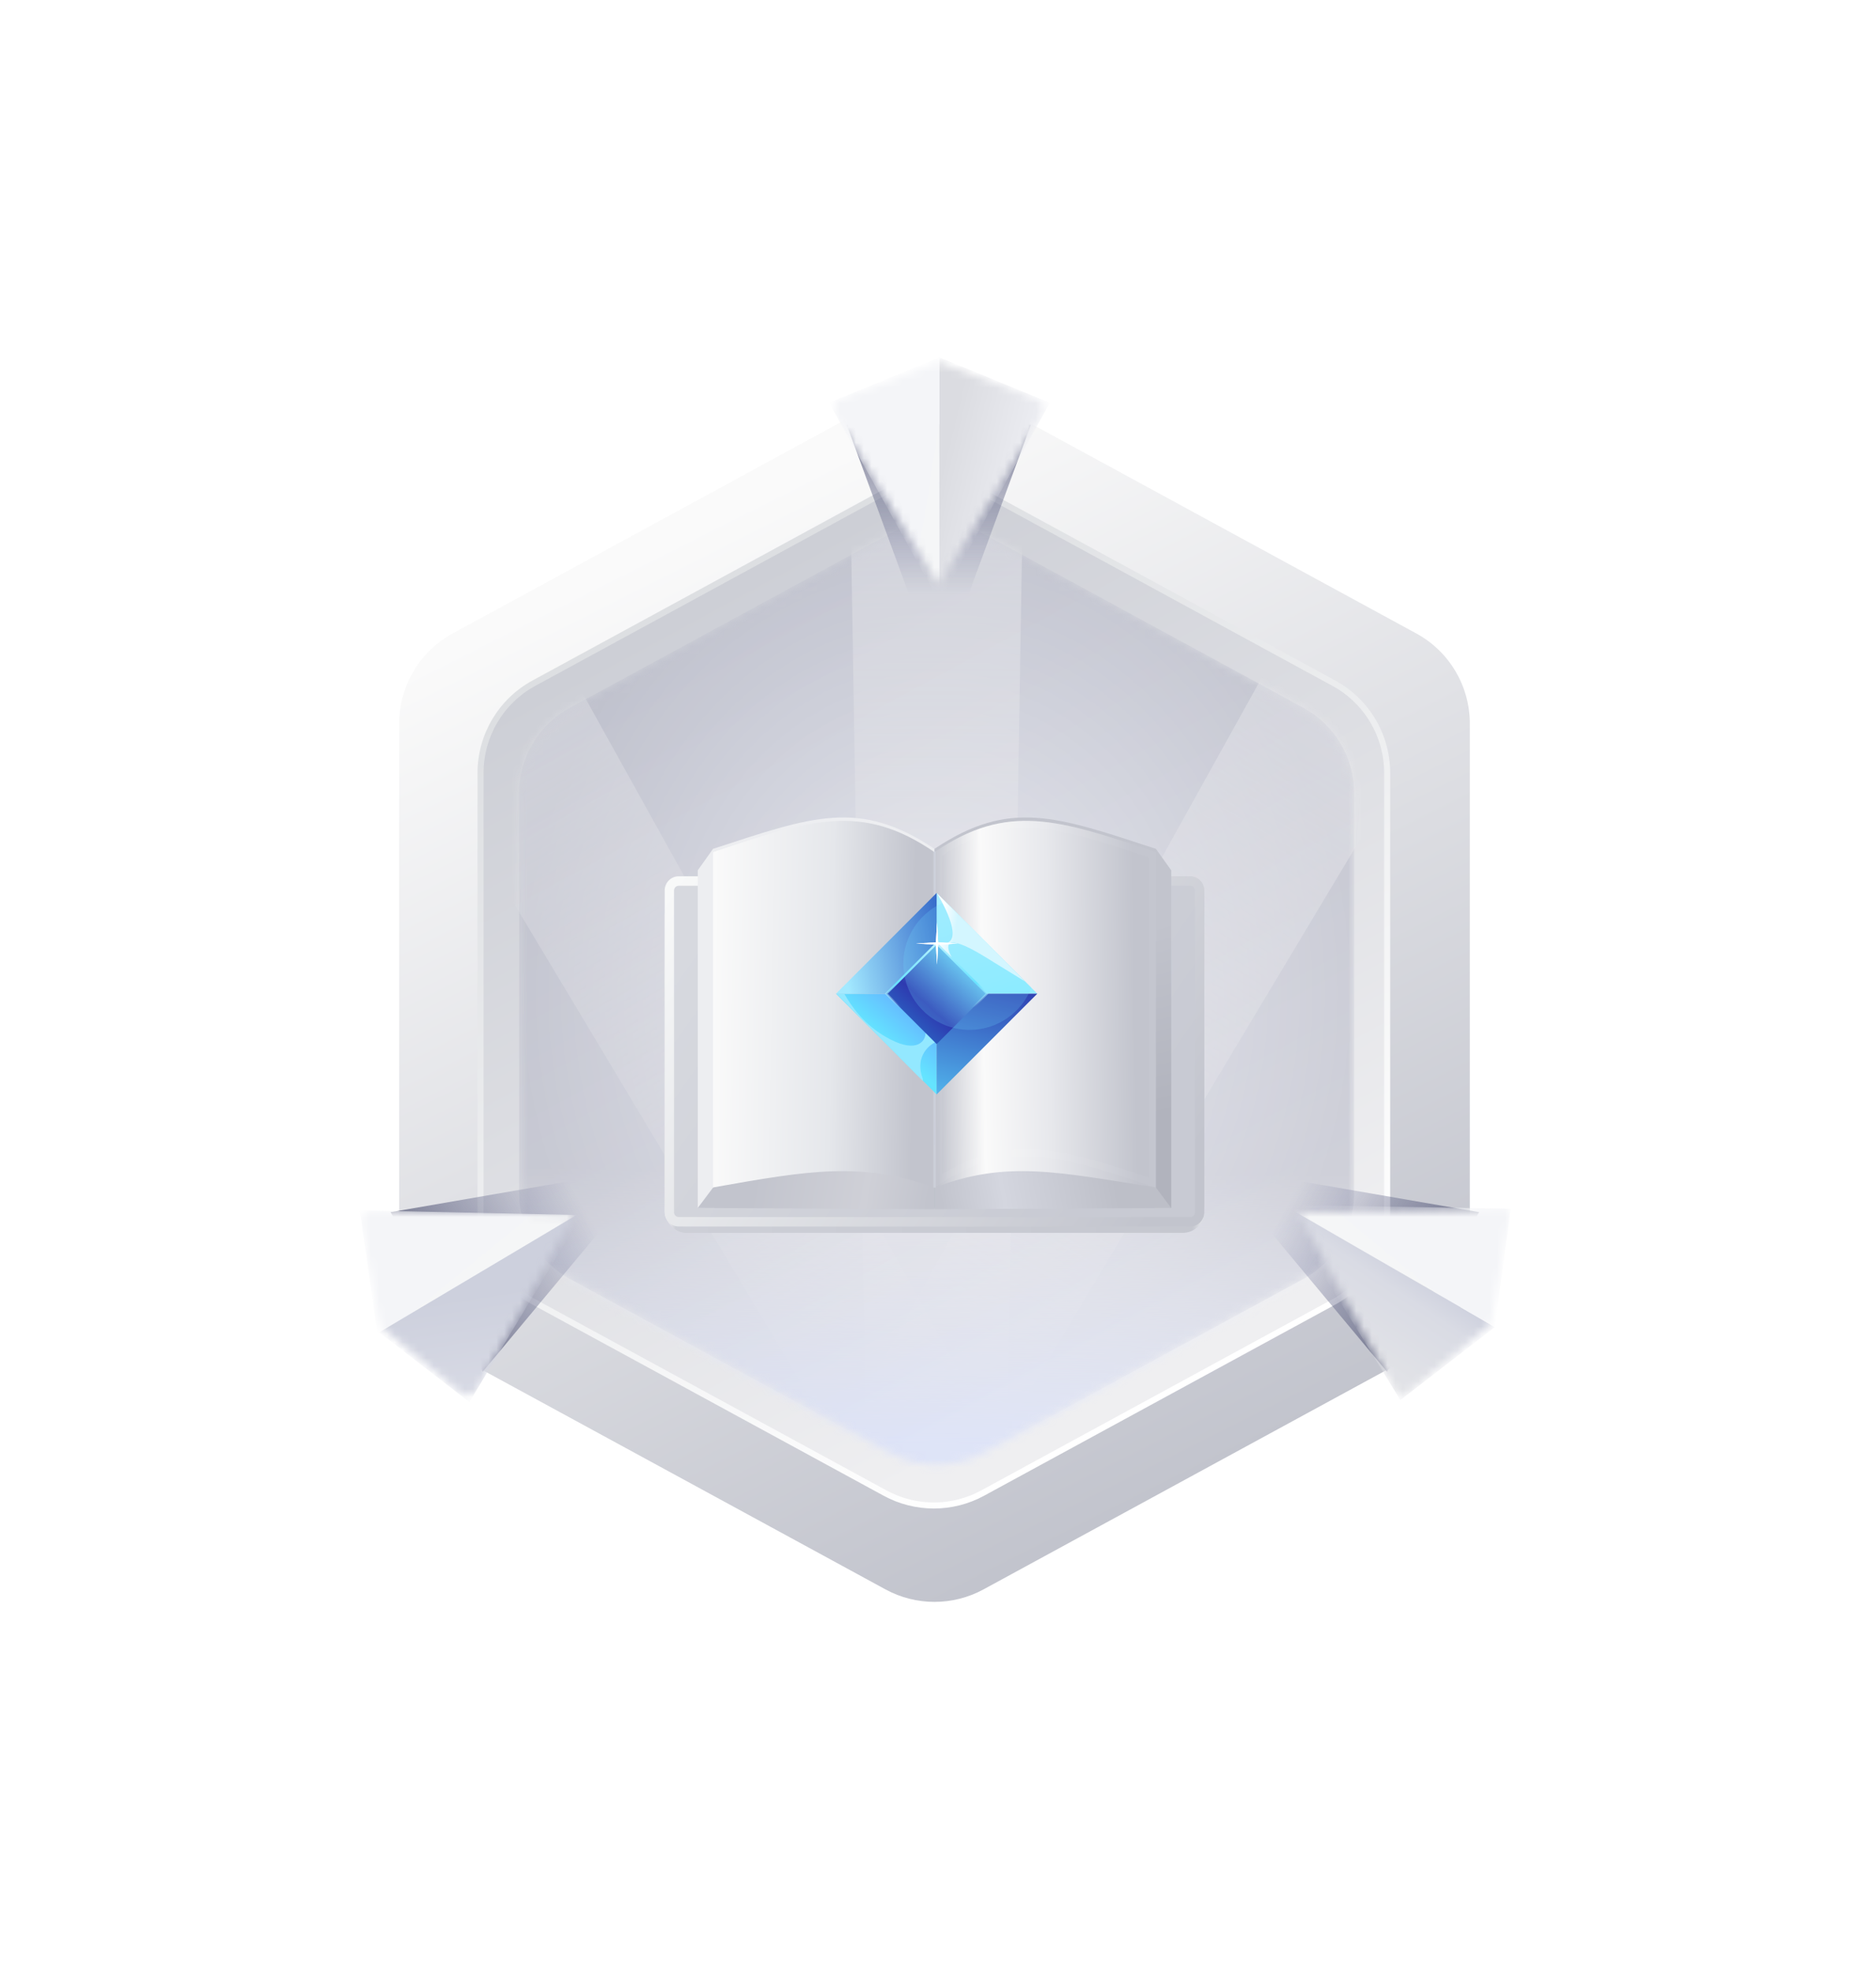<svg width="240" height="252" viewBox="0 0 240 252" fill="none" xmlns="http://www.w3.org/2000/svg">
<g filter="url(#filter0_dd_905_11965)">
<g filter="url(#filter1_d_905_11965)">
<path d="M113.284 47.782L57.915 77.903C53.694 80.199 51.066 84.619 51.066 89.424L51.066 158.484C51.066 163.289 53.694 167.709 57.915 170.005L113.284 200.126C117.192 202.252 121.911 202.252 125.819 200.126L181.188 170.005C185.409 167.709 188.037 163.289 188.037 158.484L188.037 89.424C188.037 84.619 185.409 80.199 181.188 77.903L125.819 47.782C121.911 45.657 117.192 45.657 113.284 47.782Z" fill="url(#paint0_linear_905_11965)"/>
<path d="M113.226 59.823L68.299 84.263C64.094 86.551 61.477 90.954 61.477 95.741L61.477 151.891C61.477 156.678 64.094 161.082 68.299 163.369L113.226 187.809C117.119 189.927 121.821 189.927 125.714 187.809L170.641 163.369C174.846 161.082 177.463 156.678 177.463 151.891L177.463 95.741C177.463 90.954 174.846 86.551 170.641 84.263L125.714 59.823C121.821 57.706 117.119 57.706 113.226 59.823Z" fill="url(#paint1_linear_905_11965)"/>
<g filter="url(#filter2_f_905_11965)">
<path d="M113.226 59.823L68.299 84.263C64.094 86.551 61.477 90.954 61.477 95.741L61.477 151.891C61.477 156.678 64.094 161.082 68.299 163.369L113.226 187.809C117.119 189.927 121.821 189.927 125.714 187.809L170.641 163.369C174.846 161.082 177.463 156.678 177.463 151.891L177.463 95.741C177.463 90.954 174.846 86.551 170.641 84.263L125.714 59.823C121.821 57.706 117.119 57.706 113.226 59.823Z" stroke="url(#paint2_linear_905_11965)" stroke-width="0.772"/>
</g>
<g opacity="0.5">
<mask id="mask0_905_11965" style="mask-type:alpha" maskUnits="userSpaceOnUse" x="66" y="63" width="108" height="122">
<path d="M113.89 65.131L72.901 87.409C68.899 89.584 66.407 93.774 66.407 98.329L66.407 149.516C66.407 154.071 68.899 158.261 72.901 160.437L113.89 182.714C117.592 184.726 122.06 184.726 125.761 182.714L166.75 160.437C170.752 158.261 173.244 154.071 173.244 149.516L173.244 98.329C173.244 93.774 170.752 89.584 166.75 87.409L125.761 65.131C122.06 63.12 117.592 63.12 113.89 65.131Z" fill="#A6D3DE"/>
</mask>
<g mask="url(#mask0_905_11965)">
<path d="M113.89 65.131L72.901 87.409C68.899 89.584 66.407 93.774 66.407 98.329L66.407 149.516C66.407 154.071 68.899 158.261 72.901 160.437L113.89 182.714C117.592 184.726 122.06 184.726 125.761 182.714L166.75 160.437C170.752 158.261 173.244 154.071 173.244 149.516L173.244 98.329C173.244 93.774 170.752 89.584 166.75 87.409L125.761 65.131C122.06 63.12 117.592 63.12 113.89 65.131Z" fill="url(#paint3_radial_905_11965)"/>
<path opacity="0.5" d="M110.895 188.39L108.773 59.449H130.878L128.756 188.39H110.895Z" fill="url(#paint4_linear_905_11965)"/>
<path opacity="0.5" d="M110.611 187.247L44.303 76.642L63.446 65.59L126.078 178.317L110.611 187.247Z" fill="url(#paint5_linear_905_11965)"/>
<path opacity="0.5" d="M108.769 178.316L171.401 65.589L190.544 76.641L124.236 187.246L108.769 178.316Z" fill="url(#paint6_linear_905_11965)"/>
<rect x="66.407" y="116.552" width="106.837" height="69.382" fill="url(#paint7_linear_905_11965)"/>
<g filter="url(#filter3_i_905_11965)">
<path d="M113.89 65.131L72.901 87.409C68.899 89.584 66.407 93.774 66.407 98.329L66.407 149.516C66.407 154.071 68.899 158.261 72.901 160.437L113.89 182.714C117.592 184.726 122.06 184.726 125.761 182.714L166.75 160.437C170.752 158.261 173.244 154.071 173.244 149.516L173.244 98.329C173.244 93.774 170.752 89.584 166.75 87.409L125.761 65.131C122.06 63.12 117.592 63.12 113.89 65.131Z" fill="#6052B4" fill-opacity="0.01"/>
</g>
</g>
</g>
</g>
<g filter="url(#filter4_d_905_11965)">
<rect x="85.035" y="108.146" width="69.033" height="43.308" rx="2.751" fill="url(#paint8_linear_905_11965)"/>
<rect x="85.035" y="105.866" width="69.033" height="44.773" rx="2.751" fill="url(#paint9_linear_905_11965)"/>
<path fill-rule="evenodd" clip-rule="evenodd" d="M152.275 107.076H86.828C86.498 107.076 86.231 107.347 86.231 107.681V148.824C86.231 149.158 86.498 149.429 86.828 149.429H152.275C152.605 149.429 152.873 149.158 152.873 148.824V107.681C152.873 107.347 152.605 107.076 152.275 107.076ZM86.828 105.866C85.838 105.866 85.035 106.679 85.035 107.681V148.824C85.035 149.826 85.838 150.639 86.828 150.639H152.275C153.265 150.639 154.068 149.826 154.068 148.824V107.681C154.068 106.679 153.265 105.866 152.275 105.866H86.828Z" fill="url(#paint10_linear_905_11965)"/>
<g filter="url(#filter5_d_905_11965)">
<path d="M91.221 100.982L89.268 103.725V146.895H119.551V100.982C109.916 94.552 103.914 96.833 91.221 100.982Z" fill="url(#paint11_linear_905_11965)"/>
<path d="M103.27 133.87L91.221 144.29L89.268 146.895L119.551 147.058V138.917L117.109 135.498L103.27 133.87Z" fill="url(#paint12_linear_905_11965)"/>
<path fill-rule="evenodd" clip-rule="evenodd" d="M147.881 100.982L149.835 103.725V146.895L147.718 146.109C135.026 141.96 129.186 140.465 119.552 146.895V100.982C129.186 94.552 135.188 96.833 147.881 100.982Z" fill="url(#paint13_linear_905_11965)"/>
<path d="M135.833 133.87L147.881 144.29L149.835 146.895L119.552 147.058V138.917L121.994 135.498L135.833 133.87Z" fill="url(#paint14_linear_905_11965)"/>
<path fill-rule="evenodd" clip-rule="evenodd" d="M91.338 101.364L91.222 101.403V144.291L91.338 144.252C103.635 142.065 110.281 140.961 119.551 144.291V101.403C110.238 95.015 103.607 97.242 91.338 101.364Z" fill="url(#paint15_linear_905_11965)"/>
<path fill-rule="evenodd" clip-rule="evenodd" d="M147.765 101.364L147.881 101.403V144.291L147.765 144.252C135.446 142.345 128.801 140.742 119.551 144.291V101.403C128.865 95.015 135.495 97.242 147.765 101.364Z" fill="url(#paint16_linear_905_11965)"/>
<g opacity="0.4" filter="url(#filter6_f_905_11965)">
<path d="M132.521 97.899C128.34 97.637 124.505 98.61 120.01 101.646V143.434C124.441 140.561 128.337 139.606 132.578 139.872C136.888 140.143 141.539 141.678 147.422 143.653V101.732C141.365 99.698 136.757 98.165 132.521 97.899Z" stroke="white" stroke-opacity="0.1" stroke-width="0.917"/>
</g>
<g opacity="0.3" filter="url(#filter7_f_905_11965)">
<rect x="119.388" y="101.308" width="0.326" height="42.983" fill="#DEE4F3"/>
</g>
</g>
</g>
<g filter="url(#filter8_f_905_11965)">
<path d="M155.575 146.072L177.442 172.299L189.222 151.896L155.575 146.072Z" fill="url(#paint17_linear_905_11965)"/>
</g>
<mask id="mask1_905_11965" style="mask-type:alpha" maskUnits="userSpaceOnUse" x="165" y="151" width="29" height="25">
<path d="M190.759 166.221C190.759 166.221 190.759 166.221 190.759 166.221L193.147 152.169C193.229 151.69 192.852 151.255 192.365 151.269L166.098 151.983C166.097 151.983 166.097 151.982 166.096 151.982L166.091 151.979C166.09 151.978 166.088 151.98 166.089 151.981C166.089 151.982 166.089 151.983 166.088 151.983L166.005 151.985C165.954 151.987 165.937 152.054 165.981 152.079L166.186 152.196C166.205 152.207 166.22 152.223 166.23 152.242L178.612 175.09C178.844 175.517 179.409 175.626 179.783 175.316L190.759 166.222C190.759 166.222 190.759 166.221 190.759 166.221Z" fill="url(#paint18_linear_905_11965)"/>
</mask>
<g mask="url(#mask1_905_11965)">
<path d="M191.236 166.586L179.154 175.915L163.51 150.447L191.236 166.586Z" fill="url(#paint19_linear_905_11965)"/>
<path d="M191.236 166.586L193.274 151.458L164.159 150.953L191.236 166.586Z" fill="url(#paint20_linear_905_11965)"/>
</g>
<g filter="url(#filter9_f_905_11965)">
<path d="M120.099 83.273L108.319 51.222H131.878L120.099 83.273Z" fill="url(#paint21_linear_905_11965)"/>
</g>
<mask id="mask2_905_11965" style="mask-type:alpha" maskUnits="userSpaceOnUse" x="106" y="43" width="28" height="29">
<path d="M120.111 43.205C120.111 43.205 120.11 43.205 120.11 43.205L107.627 47.836C106.715 48.174 106.34 49.261 106.849 50.09L120.11 71.692C120.11 71.692 120.11 71.692 120.11 71.692C120.11 71.693 120.111 71.693 120.111 71.693L133.373 50.09C133.882 49.261 133.506 48.174 132.595 47.836L120.112 43.205C120.111 43.205 120.111 43.205 120.111 43.205Z" fill="url(#paint22_linear_905_11965)"/>
</mask>
<g mask="url(#mask2_905_11965)">
<path d="M120.188 42.608L134.308 48.408L120.188 73.874L120.188 42.608Z" fill="url(#paint23_linear_905_11965)"/>
<path d="M120.188 42.609L106.068 48.409L120.188 73.875L120.188 42.609Z" fill="url(#paint24_linear_905_11965)"/>
</g>
<g filter="url(#filter10_f_905_11965)">
<path d="M83.616 146.072L61.749 172.299L49.97 151.896L83.616 146.072Z" fill="url(#paint25_linear_905_11965)"/>
</g>
<mask id="mask3_905_11965" style="mask-type:alpha" maskUnits="userSpaceOnUse" x="46" y="151" width="28" height="25">
<path d="M46.313 153.293C46.15 152.334 46.904 151.465 47.876 151.492L73.097 152.171C73.124 152.171 73.151 152.165 73.174 152.151C73.3 152.078 73.443 152.218 73.372 152.346L61.144 174.483C60.676 175.33 59.553 175.542 58.808 174.925L48.545 166.42C48.545 166.42 48.544 166.42 48.544 166.419C48.544 166.419 48.544 166.419 48.544 166.418L46.313 153.293Z" fill="url(#paint26_linear_905_11965)"/>
</mask>
<g mask="url(#mask3_905_11965)">
<path d="M48.205 167.024L60.051 176.17L74.752 151.697L48.205 167.024Z" fill="url(#paint27_linear_905_11965)"/>
<path d="M48.285 167.398L46.03 151.656L73.766 152.256L48.285 167.398Z" fill="url(#paint28_linear_905_11965)"/>
</g>
<g filter="url(#filter11_d_905_11965)">
<path d="M119.825 120.877H106.95L119.825 133.758V120.877Z" fill="url(#paint29_linear_905_11965)"/>
<path d="M119.825 120.876V107.995L132.7 120.876H119.825Z" fill="url(#paint30_linear_905_11965)"/>
<path d="M119.825 120.877V133.758L132.7 120.877H119.825Z" fill="url(#paint31_linear_905_11965)"/>
<path d="M119.825 120.877H106.95L119.825 107.996V120.877Z" fill="url(#paint32_linear_905_11965)"/>
<rect width="9.106" height="9.106" transform="matrix(0.707 -0.707 0.707 0.707 113.389 120.877)" fill="url(#paint33_linear_905_11965)"/>
<path fill-rule="evenodd" clip-rule="evenodd" d="M113.198 120.877L119.826 114.246L126.454 120.877L119.826 127.508L113.198 120.877ZM113.579 120.877L119.826 127.127L126.073 120.877L119.826 114.627L113.579 120.877Z" fill="url(#paint34_linear_905_11965)"/>
<path d="M113.885 126.712C110.384 124.894 108.835 122.268 108.027 120.922H107.018L108.364 122.268L118.059 132.03V131.761C117.035 129.122 118.687 127.542 119.607 127.116L118.395 125.904C118.44 126.824 117.413 128.544 113.885 126.712Z" fill="#93E8FF"/>
<path opacity="0.2" d="M131.961 120.08C130.732 123.251 127.655 125.5 124.051 125.5C121.849 125.5 119.844 124.661 118.336 123.286L117.801 122.752C116.415 121.242 115.568 119.229 115.568 117.018C115.568 113.413 117.817 110.335 120.987 109.106L131.961 120.08Z" fill="#74E4FF"/>
<path d="M121.762 116.21L120.012 114.459C123.448 114.988 121.341 110.5 119.891 108.063L125.532 113.651L131.12 119.306L125.869 116.075C120.644 112.897 120.977 114.818 121.762 116.21Z" fill="url(#paint35_linear_905_11965)"/>
<g filter="url(#filter12_f_905_11965)">
<path d="M119.877 111.767L120.025 114.311L122.57 114.46L120.025 114.608L119.877 117.153L119.728 114.608L117.184 114.46L119.728 114.311L119.877 111.767Z" fill="white"/>
</g>
<path d="M119.877 111.767L120.025 114.311L122.57 114.46L120.025 114.608L119.877 117.153L119.728 114.608L117.184 114.46L119.728 114.311L119.877 111.767Z" fill="white"/>
</g>
</g>
<defs>
<filter id="filter0_dd_905_11965" x="0" y="0" width="239.449" height="251.096" filterUnits="userSpaceOnUse" color-interpolation-filters="sRGB">
<feFlood flood-opacity="0" result="BackgroundImageFix"/>
<feColorMatrix in="SourceAlpha" type="matrix" values="0 0 0 0 0 0 0 0 0 0 0 0 0 0 0 0 0 0 127 0" result="hardAlpha"/>
<feOffset/>
<feGaussianBlur stdDeviation="7.715"/>
<feColorMatrix type="matrix" values="0 0 0 0 0.559 0 0 0 0 0.71 0 0 0 0 0.938 0 0 0 1 0"/>
<feBlend mode="normal" in2="BackgroundImageFix" result="effect1_dropShadow_905_11965"/>
<feColorMatrix in="SourceAlpha" type="matrix" values="0 0 0 0 0 0 0 0 0 0 0 0 0 0 0 0 0 0 127 0" result="hardAlpha"/>
<feOffset dy="3.086"/>
<feGaussianBlur stdDeviation="23.145"/>
<feColorMatrix type="matrix" values="0 0 0 0 0.671 0 0 0 0 0.802 0 0 0 0 1 0 0 0 0.6 0"/>
<feBlend mode="normal" in2="effect1_dropShadow_905_11965" result="effect2_dropShadow_905_11965"/>
<feBlend mode="normal" in="SourceGraphic" in2="effect2_dropShadow_905_11965" result="shape"/>
</filter>
<filter id="filter1_d_905_11965" x="43.351" y="38.473" width="152.4" height="170.962" filterUnits="userSpaceOnUse" color-interpolation-filters="sRGB">
<feFlood flood-opacity="0" result="BackgroundImageFix"/>
<feColorMatrix in="SourceAlpha" type="matrix" values="0 0 0 0 0 0 0 0 0 0 0 0 0 0 0 0 0 0 127 0" result="hardAlpha"/>
<feOffset/>
<feGaussianBlur stdDeviation="3.858"/>
<feColorMatrix type="matrix" values="0 0 0 0 0.408 0 0 0 0 0.414 0 0 0 0 0.562 0 0 0 0.25 0"/>
<feBlend mode="normal" in2="BackgroundImageFix" result="effect1_dropShadow_905_11965"/>
<feBlend mode="normal" in="SourceGraphic" in2="effect1_dropShadow_905_11965" result="shape"/>
</filter>
<filter id="filter2_f_905_11965" x="60.859" y="57.618" width="117.221" height="132.397" filterUnits="userSpaceOnUse" color-interpolation-filters="sRGB">
<feFlood flood-opacity="0" result="BackgroundImageFix"/>
<feBlend mode="normal" in="SourceGraphic" in2="BackgroundImageFix" result="shape"/>
<feGaussianBlur stdDeviation="0.116" result="effect1_foregroundBlur_905_11965"/>
</filter>
<filter id="filter3_i_905_11965" x="66.407" y="63.622" width="106.837" height="120.601" filterUnits="userSpaceOnUse" color-interpolation-filters="sRGB">
<feFlood flood-opacity="0" result="BackgroundImageFix"/>
<feBlend mode="normal" in="SourceGraphic" in2="BackgroundImageFix" result="shape"/>
<feColorMatrix in="SourceAlpha" type="matrix" values="0 0 0 0 0 0 0 0 0 0 0 0 0 0 0 0 0 0 127 0" result="hardAlpha"/>
<feOffset/>
<feGaussianBlur stdDeviation="5.188"/>
<feComposite in2="hardAlpha" operator="arithmetic" k2="-1" k3="1"/>
<feColorMatrix type="matrix" values="0 0 0 0 0.297 0 0 0 0 0.33 0 0 0 0 0.446 0 0 0 1 0"/>
<feBlend mode="normal" in2="shape" result="effect1_innerShadow_905_11965"/>
</filter>
<filter id="filter4_d_905_11965" x="78.863" y="93.884" width="81.377" height="66.83" filterUnits="userSpaceOnUse" color-interpolation-filters="sRGB">
<feFlood flood-opacity="0" result="BackgroundImageFix"/>
<feColorMatrix in="SourceAlpha" type="matrix" values="0 0 0 0 0 0 0 0 0 0 0 0 0 0 0 0 0 0 127 0" result="hardAlpha"/>
<feOffset dy="3.086"/>
<feGaussianBlur stdDeviation="3.086"/>
<feColorMatrix type="matrix" values="0 0 0 0 0.505 0 0 0 0 0.518 0 0 0 0 0.637 0 0 0 1 0"/>
<feBlend mode="normal" in2="BackgroundImageFix" result="effect1_dropShadow_905_11965"/>
<feBlend mode="normal" in="SourceGraphic" in2="effect1_dropShadow_905_11965" result="shape"/>
</filter>
<filter id="filter5_d_905_11965" x="86.516" y="95.594" width="66.07" height="55.59" filterUnits="userSpaceOnUse" color-interpolation-filters="sRGB">
<feFlood flood-opacity="0" result="BackgroundImageFix"/>
<feColorMatrix in="SourceAlpha" type="matrix" values="0 0 0 0 0 0 0 0 0 0 0 0 0 0 0 0 0 0 127 0" result="hardAlpha"/>
<feOffset dy="1.376"/>
<feGaussianBlur stdDeviation="1.376"/>
<feColorMatrix type="matrix" values="0 0 0 0 0.427 0 0 0 0 0.465 0 0 0 0 0.562 0 0 0 0.71 0"/>
<feBlend mode="normal" in2="BackgroundImageFix" result="effect1_dropShadow_905_11965"/>
<feBlend mode="normal" in="SourceGraphic" in2="effect1_dropShadow_905_11965" result="shape"/>
</filter>
<filter id="filter6_f_905_11965" x="118.635" y="96.483" width="30.163" height="48.725" filterUnits="userSpaceOnUse" color-interpolation-filters="sRGB">
<feFlood flood-opacity="0" result="BackgroundImageFix"/>
<feBlend mode="normal" in="SourceGraphic" in2="BackgroundImageFix" result="shape"/>
<feGaussianBlur stdDeviation="0.459" result="effect1_foregroundBlur_905_11965"/>
</filter>
<filter id="filter7_f_905_11965" x="118.929" y="100.849" width="1.242" height="43.9" filterUnits="userSpaceOnUse" color-interpolation-filters="sRGB">
<feFlood flood-opacity="0" result="BackgroundImageFix"/>
<feBlend mode="normal" in="SourceGraphic" in2="BackgroundImageFix" result="shape"/>
<feGaussianBlur stdDeviation="0.229" result="effect1_foregroundBlur_905_11965"/>
</filter>
<filter id="filter8_f_905_11965" x="152.489" y="142.986" width="39.819" height="32.399" filterUnits="userSpaceOnUse" color-interpolation-filters="sRGB">
<feFlood flood-opacity="0" result="BackgroundImageFix"/>
<feBlend mode="normal" in="SourceGraphic" in2="BackgroundImageFix" result="shape"/>
<feGaussianBlur stdDeviation="1.543" result="effect1_foregroundBlur_905_11965"/>
</filter>
<filter id="filter9_f_905_11965" x="105.233" y="48.136" width="29.731" height="38.223" filterUnits="userSpaceOnUse" color-interpolation-filters="sRGB">
<feFlood flood-opacity="0" result="BackgroundImageFix"/>
<feBlend mode="normal" in="SourceGraphic" in2="BackgroundImageFix" result="shape"/>
<feGaussianBlur stdDeviation="1.543" result="effect1_foregroundBlur_905_11965"/>
</filter>
<filter id="filter10_f_905_11965" x="46.884" y="142.986" width="39.819" height="32.399" filterUnits="userSpaceOnUse" color-interpolation-filters="sRGB">
<feFlood flood-opacity="0" result="BackgroundImageFix"/>
<feBlend mode="normal" in="SourceGraphic" in2="BackgroundImageFix" result="shape"/>
<feGaussianBlur stdDeviation="1.543" result="effect1_foregroundBlur_905_11965"/>
</filter>
<filter id="filter11_d_905_11965" x="102.321" y="106.386" width="35.008" height="35.088" filterUnits="userSpaceOnUse" color-interpolation-filters="sRGB">
<feFlood flood-opacity="0" result="BackgroundImageFix"/>
<feColorMatrix in="SourceAlpha" type="matrix" values="0 0 0 0 0 0 0 0 0 0 0 0 0 0 0 0 0 0 127 0" result="hardAlpha"/>
<feOffset dy="3.086"/>
<feGaussianBlur stdDeviation="2.315"/>
<feColorMatrix type="matrix" values="0 0 0 0 0.301 0 0 0 0 0.402 0 0 0 0 0.662 0 0 0 0.85 0"/>
<feBlend mode="normal" in2="BackgroundImageFix" result="effect1_dropShadow_905_11965"/>
<feBlend mode="normal" in="SourceGraphic" in2="effect1_dropShadow_905_11965" result="shape"/>
</filter>
<filter id="filter12_f_905_11965" x="116.425" y="111.008" width="6.903" height="6.903" filterUnits="userSpaceOnUse" color-interpolation-filters="sRGB">
<feFlood flood-opacity="0" result="BackgroundImageFix"/>
<feBlend mode="normal" in="SourceGraphic" in2="BackgroundImageFix" result="shape"/>
<feGaussianBlur stdDeviation="0.379" result="effect1_foregroundBlur_905_11965"/>
</filter>
<linearGradient id="paint0_linear_905_11965" x1="90.788" y1="63.549" x2="152.424" y2="186" gradientUnits="userSpaceOnUse">
<stop stop-color="#FAFAFA"/>
<stop offset="1" stop-color="#C2C4CD"/>
</linearGradient>
<linearGradient id="paint1_linear_905_11965" x1="90.24" y1="73.685" x2="143.385" y2="171.756" gradientUnits="userSpaceOnUse">
<stop stop-color="#CDCFD6"/>
<stop offset="1" stop-color="#EFEFF1"/>
</linearGradient>
<linearGradient id="paint2_linear_905_11965" x1="95.993" y1="70.124" x2="153.247" y2="173.125" gradientUnits="userSpaceOnUse">
<stop stop-color="#DDDFE2"/>
<stop offset="1" stop-color="white"/>
</linearGradient>
<radialGradient id="paint3_radial_905_11965" cx="0" cy="0" r="1" gradientUnits="userSpaceOnUse" gradientTransform="translate(119.826 123.923) rotate(90) scale(62.017 53.418)">
<stop stop-color="#F5F7FF"/>
<stop offset="1" stop-color="#B3B5C5"/>
</radialGradient>
<linearGradient id="paint4_linear_905_11965" x1="119.826" y1="59.449" x2="119.826" y2="188.39" gradientUnits="userSpaceOnUse">
<stop stop-color="white"/>
<stop offset="1" stop-color="#F2EDED" stop-opacity="0"/>
</linearGradient>
<linearGradient id="paint5_linear_905_11965" x1="53.874" y1="71.116" x2="118.345" y2="182.782" gradientUnits="userSpaceOnUse">
<stop stop-color="white"/>
<stop offset="1" stop-color="#F2EDED" stop-opacity="0"/>
</linearGradient>
<linearGradient id="paint6_linear_905_11965" x1="180.973" y1="71.115" x2="116.502" y2="182.781" gradientUnits="userSpaceOnUse">
<stop stop-color="white"/>
<stop offset="1" stop-color="#F2EDED" stop-opacity="0"/>
</linearGradient>
<linearGradient id="paint7_linear_905_11965" x1="119.826" y1="146.638" x2="119.503" y2="181.635" gradientUnits="userSpaceOnUse">
<stop stop-color="white" stop-opacity="0"/>
<stop offset="1" stop-color="#D0DBFF"/>
</linearGradient>
<linearGradient id="paint8_linear_905_11965" x1="85.035" y1="149.407" x2="154.068" y2="149.254" gradientUnits="userSpaceOnUse">
<stop stop-color="#F7F7F8"/>
<stop offset="0.02" stop-color="#CDCFD7"/>
<stop offset="0.978" stop-color="#C5C7CF"/>
<stop offset="1" stop-color="#E8EAEC"/>
</linearGradient>
<linearGradient id="paint9_linear_905_11965" x1="89.518" y1="111.765" x2="139.825" y2="146.582" gradientUnits="userSpaceOnUse">
<stop stop-color="#D7D9DF"/>
<stop offset="1" stop-color="#C8CAD3"/>
</linearGradient>
<linearGradient id="paint10_linear_905_11965" x1="86.978" y1="105.866" x2="148.854" y2="146.914" gradientUnits="userSpaceOnUse">
<stop stop-color="#F8F9F9"/>
<stop offset="1" stop-color="#C2C4CD"/>
</linearGradient>
<linearGradient id="paint11_linear_905_11965" x1="94.152" y1="141.522" x2="91.127" y2="107.848" gradientUnits="userSpaceOnUse">
<stop stop-color="#EDEEF1"/>
<stop offset="1" stop-color="#EDEEF1"/>
</linearGradient>
<linearGradient id="paint12_linear_905_11965" x1="95.454" y1="143.15" x2="118.737" y2="147.221" gradientUnits="userSpaceOnUse">
<stop offset="0.044" stop-color="#C2C4CD"/>
<stop offset="0.654" stop-color="#CFD0D7"/>
<stop offset="0.991" stop-color="#C2C4CD"/>
</linearGradient>
<linearGradient id="paint13_linear_905_11965" x1="137.95" y1="98.703" x2="147.23" y2="135.336" gradientUnits="userSpaceOnUse">
<stop stop-color="#C2C4CD"/>
<stop offset="0.371" stop-color="#C2C4CD"/>
<stop offset="1" stop-color="#B1B3BD"/>
</linearGradient>
<linearGradient id="paint14_linear_905_11965" x1="143.648" y1="143.15" x2="120.366" y2="147.221" gradientUnits="userSpaceOnUse">
<stop offset="0.044" stop-color="#BDBFC8"/>
<stop offset="0.654" stop-color="#D4D6DF"/>
<stop offset="0.991" stop-color="#C2C4CD"/>
</linearGradient>
<linearGradient id="paint15_linear_905_11965" x1="119.551" y1="115.31" x2="91.221" y2="114.848" gradientUnits="userSpaceOnUse">
<stop stop-color="#C2C4CD"/>
<stop offset="0.089" stop-color="#C2C4CD"/>
<stop offset="0.465" stop-color="#E5E7EB"/>
<stop offset="1" stop-color="#FAFAFA"/>
</linearGradient>
<linearGradient id="paint16_linear_905_11965" x1="119.551" y1="115.31" x2="147.881" y2="114.848" gradientUnits="userSpaceOnUse">
<stop stop-color="#C2C4CD"/>
<stop offset="0.215" stop-color="#FAFAFA"/>
<stop offset="0.511" stop-color="#E7E8EC"/>
<stop offset="0.902" stop-color="#C2C4CD"/>
</linearGradient>
<linearGradient id="paint17_linear_905_11965" x1="183.569" y1="162.235" x2="164.59" y2="151.277" gradientUnits="userSpaceOnUse">
<stop stop-color="#585B77" stop-opacity="0.75"/>
<stop offset="1" stop-color="#525787" stop-opacity="0"/>
</linearGradient>
<linearGradient id="paint18_linear_905_11965" x1="172.04" y1="157.009" x2="188.553" y2="155.648" gradientUnits="userSpaceOnUse">
<stop stop-color="#D5D7D9"/>
<stop offset="1" stop-color="#E2E3E7"/>
</linearGradient>
<linearGradient id="paint19_linear_905_11965" x1="188.372" y1="163.477" x2="179.393" y2="176.827" gradientUnits="userSpaceOnUse">
<stop stop-color="#CCCFDD"/>
<stop offset="0.259" stop-color="#D9DBE4"/>
<stop offset="0.879" stop-color="#E2E3E7"/>
</linearGradient>
<linearGradient id="paint20_linear_905_11965" x1="174.694" y1="146.726" x2="166.754" y2="156.454" gradientUnits="userSpaceOnUse">
<stop stop-color="#F4F5F8"/>
<stop offset="1" stop-color="#F5F6F7"/>
</linearGradient>
<linearGradient id="paint21_linear_905_11965" x1="120.099" y1="50.948" x2="120.099" y2="72.863" gradientUnits="userSpaceOnUse">
<stop stop-color="#585B77" stop-opacity="0.75"/>
<stop offset="1" stop-color="#525787" stop-opacity="0"/>
</linearGradient>
<linearGradient id="paint22_linear_905_11965" x1="121.454" y1="63.956" x2="111.971" y2="50.595" gradientUnits="userSpaceOnUse">
<stop stop-color="#D5D7D9"/>
<stop offset="1" stop-color="#E2E3E7"/>
</linearGradient>
<linearGradient id="paint23_linear_905_11965" x1="120.346" y1="57.531" x2="134.215" y2="60.877" gradientUnits="userSpaceOnUse">
<stop stop-color="#DBDCE1"/>
<stop offset="1" stop-color="#F2F3F8"/>
</linearGradient>
<linearGradient id="paint24_linear_905_11965" x1="111.261" y1="66.865" x2="123.655" y2="68.877" gradientUnits="userSpaceOnUse">
<stop stop-color="#F4F5F8"/>
<stop offset="1" stop-color="#F5F6F7"/>
</linearGradient>
<linearGradient id="paint25_linear_905_11965" x1="55.622" y1="162.235" x2="74.601" y2="151.277" gradientUnits="userSpaceOnUse">
<stop stop-color="#585B77" stop-opacity="0.75"/>
<stop offset="1" stop-color="#525787" stop-opacity="0"/>
</linearGradient>
<linearGradient id="paint26_linear_905_11965" x1="67.266" y1="157.171" x2="50.908" y2="155.606" gradientUnits="userSpaceOnUse">
<stop stop-color="#D5D7D9"/>
<stop offset="1" stop-color="#E2E3E7"/>
</linearGradient>
<linearGradient id="paint27_linear_905_11965" x1="51.013" y1="163.975" x2="54.099" y2="183.078" gradientUnits="userSpaceOnUse">
<stop stop-color="#CDD0DD"/>
<stop offset="0.879" stop-color="#DBDDE7"/>
</linearGradient>
<linearGradient id="paint28_linear_905_11965" x1="64.611" y1="146.924" x2="72.551" y2="156.652" gradientUnits="userSpaceOnUse">
<stop stop-color="#F4F5F8"/>
<stop offset="1" stop-color="#F5F6F7"/>
</linearGradient>
<linearGradient id="paint29_linear_905_11965" x1="119.203" y1="124.827" x2="115.529" y2="129.026" gradientUnits="userSpaceOnUse">
<stop stop-color="#65B5FF"/>
<stop offset="1" stop-color="#64E4FF"/>
</linearGradient>
<linearGradient id="paint30_linear_905_11965" x1="136.438" y1="124.153" x2="130.74" y2="107.471" gradientUnits="userSpaceOnUse">
<stop offset="0.146" stop-color="#8EECFF"/>
<stop offset="1" stop-color="#A8EFFF"/>
</linearGradient>
<linearGradient id="paint31_linear_905_11965" x1="131.686" y1="119.894" x2="127.287" y2="137.5" gradientUnits="userSpaceOnUse">
<stop stop-color="#2E3DB0"/>
<stop offset="1" stop-color="#55C1F2"/>
</linearGradient>
<linearGradient id="paint32_linear_905_11965" x1="122.152" y1="107.814" x2="106.499" y2="111.269" gradientUnits="userSpaceOnUse">
<stop stop-color="#2354C0"/>
<stop offset="1" stop-color="#A3E9FF"/>
</linearGradient>
<linearGradient id="paint33_linear_905_11965" x1="-1.965" y1="3.715" x2="11.291" y2="3.106" gradientUnits="userSpaceOnUse">
<stop offset="0.02" stop-color="#2A67C4"/>
<stop offset="0.349" stop-color="#2E3AB0"/>
<stop offset="1" stop-color="#79E8FF"/>
</linearGradient>
<linearGradient id="paint34_linear_905_11965" x1="119.877" y1="114.189" x2="119.883" y2="126.51" gradientUnits="userSpaceOnUse">
<stop stop-color="#D7F8FF"/>
<stop offset="0.177" stop-color="#9EEDFF"/>
<stop offset="0.432" stop-color="#66E3FF"/>
<stop offset="0.686" stop-color="white" stop-opacity="0"/>
</linearGradient>
<linearGradient id="paint35_linear_905_11965" x1="125.128" y1="115.2" x2="119.877" y2="114.392" gradientUnits="userSpaceOnUse">
<stop stop-color="#D3F6FF"/>
<stop offset="0.603" stop-color="#D3F6FF"/>
<stop offset="1" stop-color="white"/>
</linearGradient>
</defs>
</svg>
